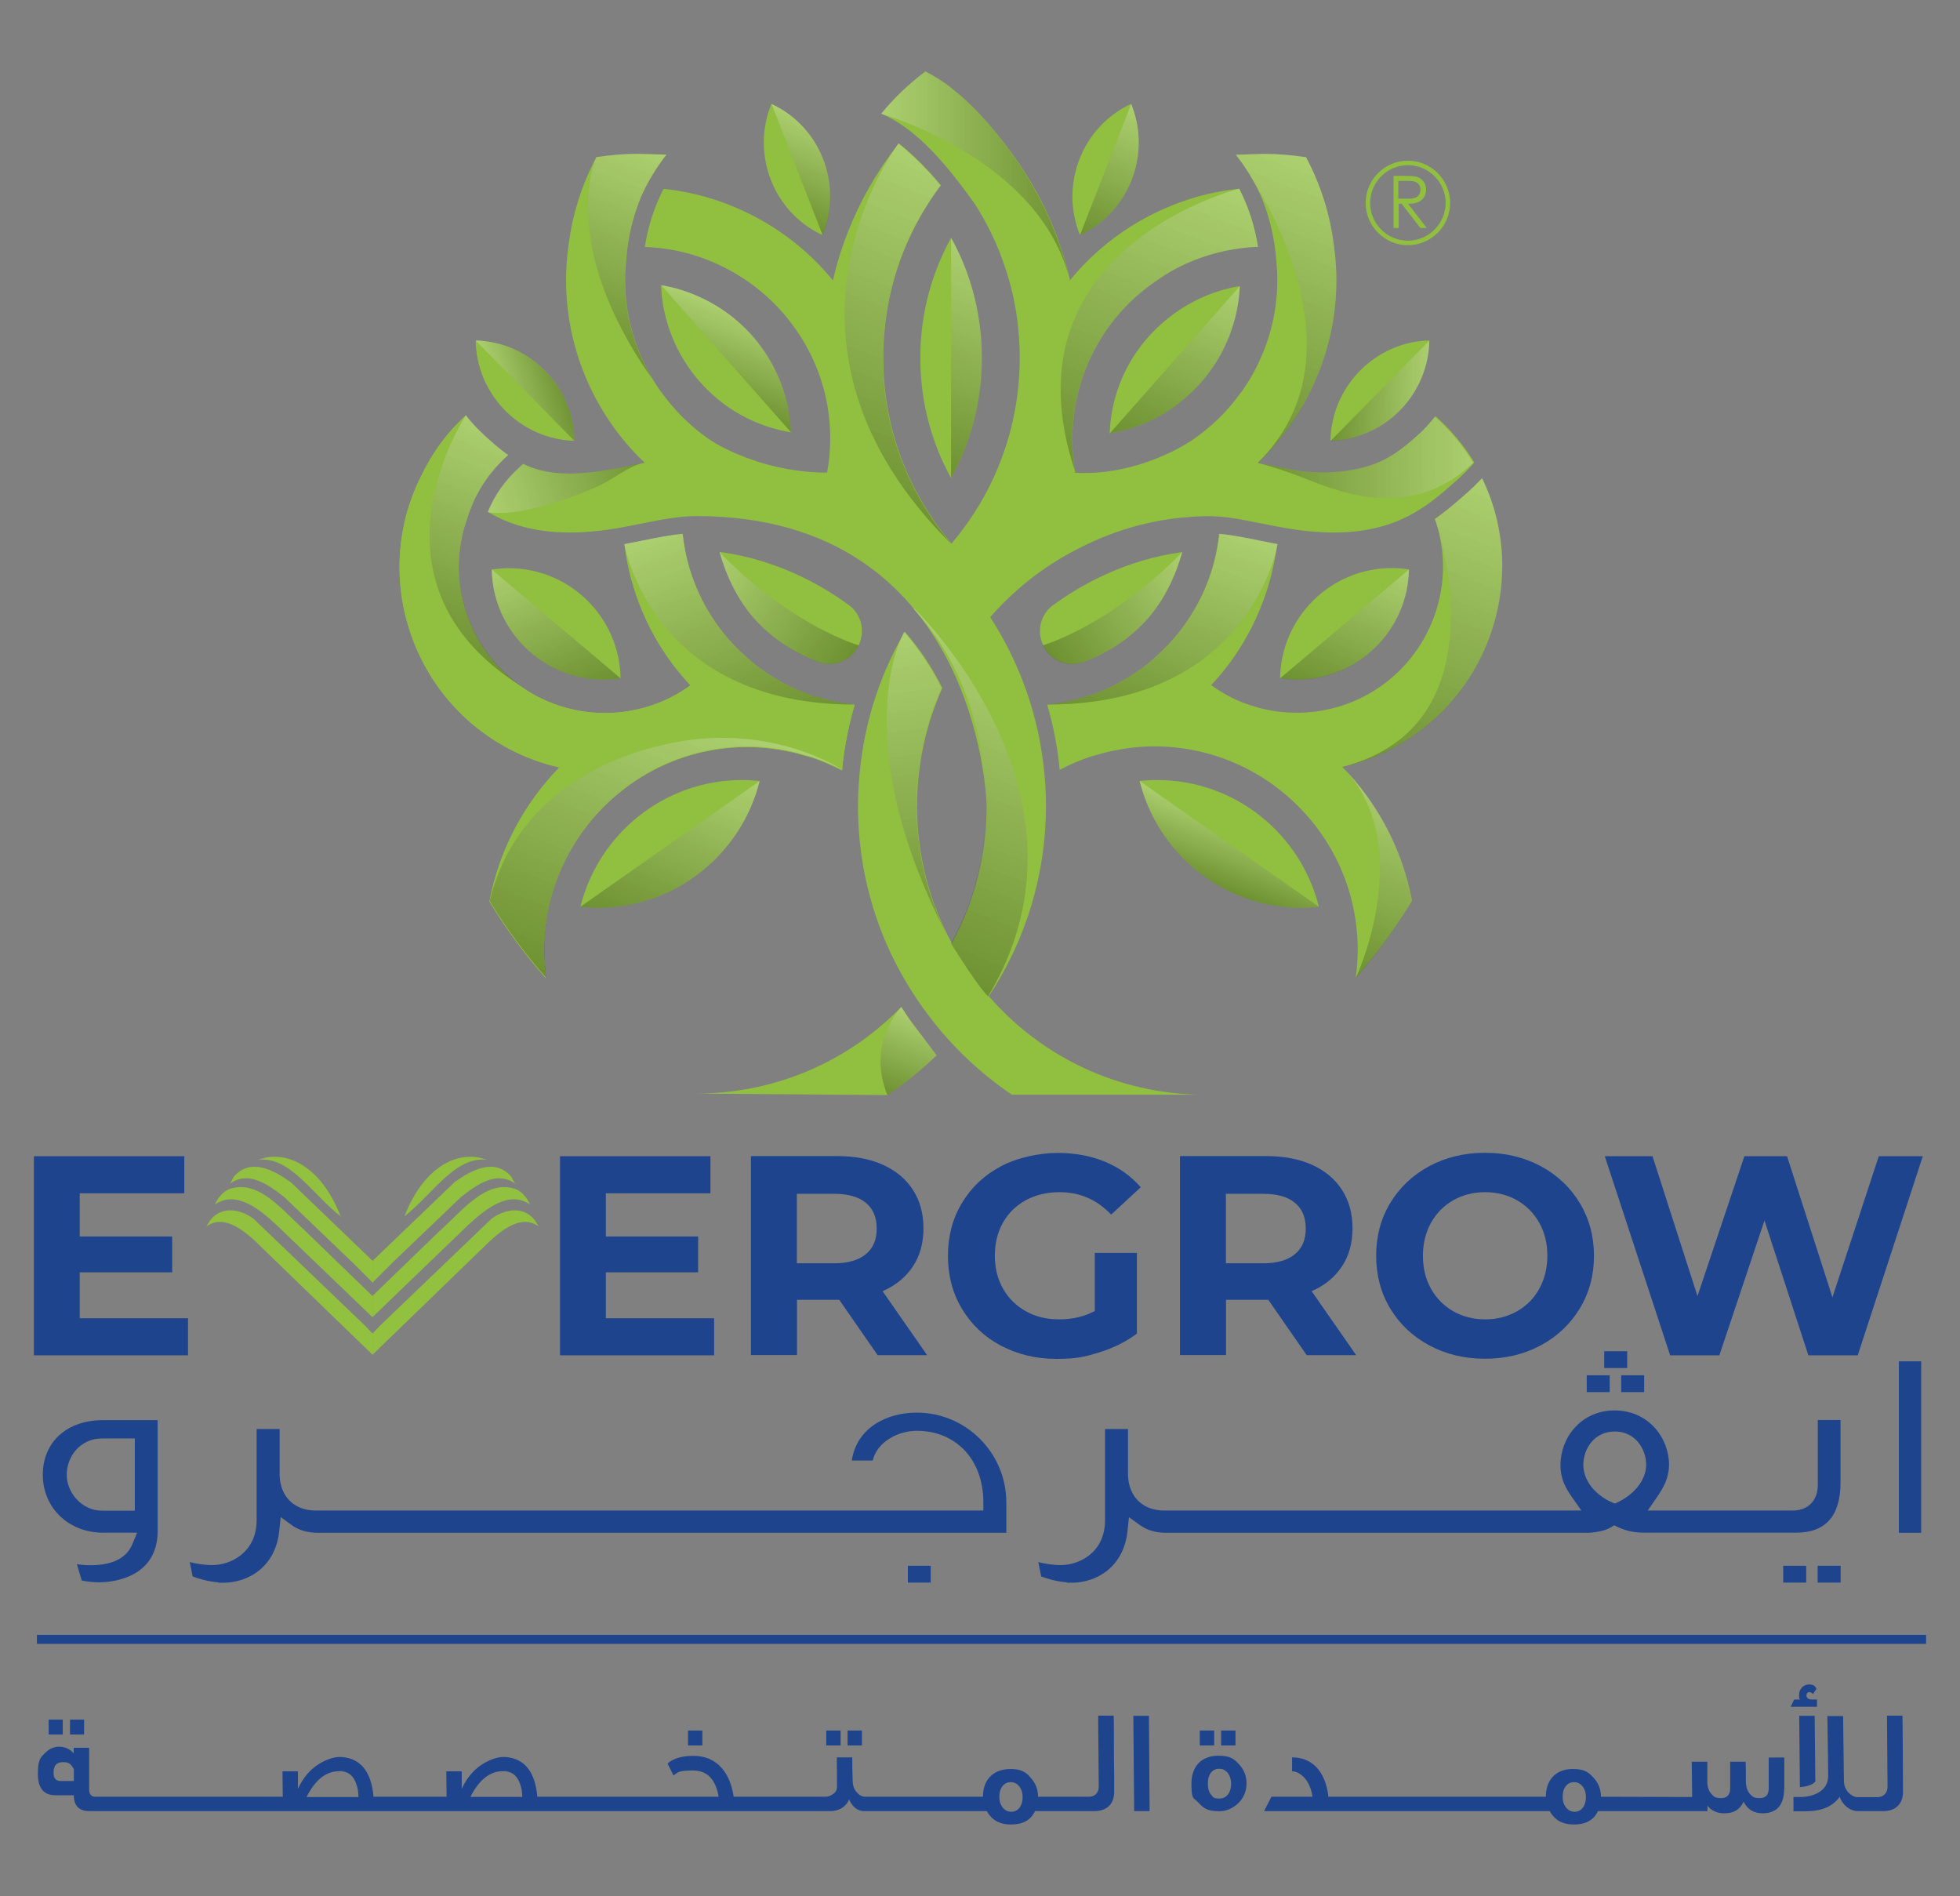 <?xml version="1.0" encoding="UTF-8"?>
<svg id="Layer_1" xmlns="http://www.w3.org/2000/svg" version="1.1" xmlns:xlink="http://www.w3.org/1999/xlink" viewBox="0 0 1433.5 1386.5">
  <rect x="0" y="0" width="1433.5" height="1386.5" fill="#808080" stroke="none"/>
  <!-- Generator: Adobe Illustrator 29.3.0, SVG Export Plug-In . SVG Version: 2.1.0 Build 146)  -->
  <defs>
    <style>
      .st0 {
        fill: url(#linear-gradient36);
      }

      .st0, .st1, .st2, .st3, .st4, .st5, .st6, .st7, .st8, .st9, .st10, .st11, .st12, .st13, .st14, .st15, .st16, .st17, .st18, .st19, .st20, .st21, .st22, .st23, .st24, .st25, .st26, .st27, .st28, .st29, .st30, .st31, .st32, .st33, .st34, .st35, .st36, .st37, .st38, .st39, .st40, .st41, .st42, .st43, .st44, .st45, .st46, .st47, .st48, .st49, .st50, .st51, .st52, .st53, .st54, .st55, .st56, .st57 {
        mix-blend-mode: multiply;
        opacity: .2;
      }

      .st1 {
        fill: url(#linear-gradient26);
      }

      .st2 {
        fill: url(#linear-gradient5);
      }

      .st3 {
        fill: url(#linear-gradient56);
      }

      .st4 {
        fill: url(#linear-gradient18);
      }

      .st5 {
        fill: url(#linear-gradient39);
      }

      .st58 {
        fill: url(#linear-gradient58);
      }

      .st6 {
        fill: url(#linear-gradient11);
      }

      .st7 {
        fill: url(#linear-gradient43);
      }

      .st8 {
        fill: url(#linear-gradient34);
      }

      .st59 {
        opacity: .3;
      }

      .st9 {
        fill: url(#linear-gradient55);
      }

      .st10 {
        fill: url(#linear-gradient9);
      }

      .st60, .st57 {
        fill: #91bf40;
      }

      .st11 {
        fill: url(#linear-gradient25);
      }

      .st12 {
        fill: url(#linear-gradient51);
      }

      .st13 {
        fill: url(#linear-gradient2);
      }

      .st14 {
        fill: url(#linear-gradient57);
      }

      .st15 {
        fill: url(#linear-gradient32);
      }

      .st16 {
        fill: url(#linear-gradient31);
      }

      .st17 {
        fill: url(#linear-gradient14);
      }

      .st18 {
        fill: url(#linear-gradient3);
      }

      .st19 {
        fill: url(#linear-gradient10);
      }

      .st20 {
        fill: url(#linear-gradient22);
      }

      .st61 {
        isolation: isolate;
      }

      .st62 {
        fill: url(#linear-gradient29);
      }

      .st21 {
        fill: url(#linear-gradient);
      }

      .st22 {
        fill: url(#linear-gradient45);
      }

      .st23 {
        fill: url(#linear-gradient27);
      }

      .st24 {
        fill: url(#linear-gradient17);
      }

      .st25 {
        fill: url(#linear-gradient15);
      }

      .st63 {
        fill: #1e448d;
      }

      .st26 {
        fill: url(#linear-gradient44);
      }

      .st27 {
        fill: url(#linear-gradient37);
      }

      .st28 {
        fill: url(#linear-gradient41);
      }

      .st29 {
        fill: url(#linear-gradient1);
      }

      .st30 {
        fill: url(#linear-gradient4);
      }

      .st31 {
        fill: url(#linear-gradient7);
      }

      .st32 {
        fill: url(#linear-gradient38);
      }

      .st33 {
        fill: url(#linear-gradient24);
      }

      .st34 {
        fill: url(#linear-gradient35);
      }

      .st35 {
        fill: url(#linear-gradient23);
      }

      .st36 {
        fill: url(#linear-gradient21);
      }

      .st37 {
        fill: url(#linear-gradient13);
      }

      .st38 {
        fill: url(#linear-gradient54);
      }

      .st39 {
        fill: url(#linear-gradient46);
      }

      .st40 {
        fill: url(#linear-gradient30);
      }

      .st41 {
        fill: url(#linear-gradient47);
      }

      .st42 {
        fill: url(#linear-gradient33);
      }

      .st43 {
        fill: url(#linear-gradient6);
      }

      .st64 {
        fill: #92c03f;
      }

      .st44 {
        fill: url(#linear-gradient20);
      }

      .st45 {
        fill: url(#linear-gradient50);
      }

      .st46 {
        fill: url(#linear-gradient40);
      }

      .st47 {
        fill: url(#linear-gradient12);
      }

      .st48 {
        fill: url(#linear-gradient19);
      }

      .st49 {
        fill: url(#linear-gradient49);
      }

      .st50 {
        fill: url(#linear-gradient53);
      }

      .st51 {
        fill: url(#linear-gradient28);
      }

      .st52 {
        fill: url(#linear-gradient52);
      }

      .st53 {
        fill: url(#linear-gradient8);
      }

      .st54 {
        fill: url(#linear-gradient48);
      }

      .st55 {
        fill: url(#linear-gradient42);
      }

      .st56 {
        fill: url(#linear-gradient16);
      }
    </style>
    <linearGradient id="linear-gradient" x1="4806.6" y1="-1176.4" x2="4944.7" y2="-1176.4" gradientTransform="translate(-4162.4 1305.1)" gradientUnits="userSpaceOnUse">
      <stop offset="0" stop-color="#fff"/>
      <stop offset="1" stop-color="#000"/>
    </linearGradient>
    <linearGradient id="linear-gradient1" x1="4998.9" y1="-1225.3" x2="4961.7" y2="-1128.6" xlink:href="#linear-gradient"/>
    <linearGradient id="linear-gradient2" x1="5125.1" y1="-1186.8" x2="5045.2" y2="-979" xlink:href="#linear-gradient"/>
    <linearGradient id="linear-gradient3" x1="5258.1" y1="-950.3" x2="5173.7" y2="-731" xlink:href="#linear-gradient"/>
    <linearGradient id="linear-gradient4" x1="5044.9" y1="-1175.6" x2="4959.4" y2="-953.3" xlink:href="#linear-gradient"/>
    <linearGradient id="linear-gradient5" x1="4882.3" y1="-1175.6" x2="4788.5" y2="-932" xlink:href="#linear-gradient"/>
    <linearGradient id="linear-gradient6" x1="4650.6" y1="-1191.3" x2="4594" y2="-1044.2" xlink:href="#linear-gradient"/>
    <linearGradient id="linear-gradient7" x1="4759" y1="-1216.4" x2="4731.5" y2="-1145" xlink:href="#linear-gradient"/>
    <linearGradient id="linear-gradient8" x1="5048.4" y1="-1103.5" x2="4999.8" y2="-977.2" xlink:href="#linear-gradient"/>
    <linearGradient id="linear-gradient9" x1="4706.1" y1="-1075.8" x2="4681.3" y2="-1011.4" xlink:href="#linear-gradient"/>
    <linearGradient id="linear-gradient10" x1="4888.1" y1="-1119.4" x2="4828.8" y2="-965.4" xlink:href="#linear-gradient"/>
    <linearGradient id="linear-gradient11" x1="4516.5" y1="-939.1" x2="4639.1" y2="-977.3" xlink:href="#linear-gradient"/>
    <linearGradient id="linear-gradient12" x1="4524" y1="-1012.5" x2="4575.1" y2="-1028.4" xlink:href="#linear-gradient"/>
    <linearGradient id="linear-gradient13" x1="4821.8" y1="-842.8" x2="4855.9" y2="-609.9" xlink:href="#linear-gradient"/>
    <linearGradient id="linear-gradient14" x1="5242.7" y1="-971.2" x2="5076.9" y2="-969" xlink:href="#linear-gradient"/>
    <linearGradient id="linear-gradient15" x1="5209.6" y1="-1020" x2="5132.6" y2="-1018.9" xlink:href="#linear-gradient"/>
    <linearGradient id="linear-gradient16" x1="5182.8" y1="-729.2" x2="5132.1" y2="-597.5" xlink:href="#linear-gradient"/>
    <linearGradient id="linear-gradient17" x1="5043.8" y1="-927.3" x2="4982.3" y2="-767.6" xlink:href="#linear-gradient"/>
    <linearGradient id="linear-gradient18" x1="-3245" y1="-927.3" x2="-3306.4" y2="-767.6" gradientTransform="translate(-2735.2 1305.1) rotate(-180) scale(1 -1)" xlink:href="#linear-gradient"/>
    <linearGradient id="linear-gradient19" x1="5167.4" y1="-898.2" x2="5128.3" y2="-796.8" xlink:href="#linear-gradient"/>
    <linearGradient id="linear-gradient20" x1="-3188.4" y1="-898.2" x2="-3227.4" y2="-796.8" gradientTransform="translate(-2803.2 1305.1) rotate(-180) scale(1 -1)" xlink:href="#linear-gradient"/>
    <linearGradient id="linear-gradient21" x1="5068.4" y1="-706" x2="5049.6" y2="-657" xlink:href="#linear-gradient"/>
    <linearGradient id="linear-gradient22" x1="5036.9" y1="-889.6" x2="4932.4" y2="-820.8" xlink:href="#linear-gradient"/>
    <linearGradient id="linear-gradient23" x1="-3261.1" y1="-889.6" x2="-3365.6" y2="-820.8" gradientTransform="translate(-2744.8 1305.1) rotate(-180) scale(1 -1)" xlink:href="#linear-gradient"/>
    <linearGradient id="linear-gradient24" x1="4903.3" y1="-832" x2="4814.6" y2="-601.4" xlink:href="#linear-gradient"/>
    <linearGradient id="linear-gradient25" x1="4836.9" y1="-562.7" x2="4813.9" y2="-502.8" xlink:href="#linear-gradient"/>
    <linearGradient id="linear-gradient26" x1="4676.6" y1="-749.6" x2="4628.6" y2="-624.8" xlink:href="#linear-gradient"/>
    <linearGradient id="linear-gradient27" x1="4682.3" y1="-781.1" x2="4602.1" y2="-572.8" xlink:href="#linear-gradient"/>
    <linearGradient id="linear-gradient28" x1="4551.3" y1="-982.7" x2="4489.9" y2="-823.1" xlink:href="#linear-gradient"/>
    <linearGradient id="linear-gradient29" x1="4563.9" y1="-792.1" x2="4563.9" y2="-792" xlink:href="#linear-gradient"/>
    <linearGradient id="linear-gradient30" x1="4998.9" y1="-1225.3" x2="4961.7" y2="-1128.6" xlink:href="#linear-gradient"/>
    <linearGradient id="linear-gradient31" x1="5125.1" y1="-1186.8" x2="5045.2" y2="-979" xlink:href="#linear-gradient"/>
    <linearGradient id="linear-gradient32" x1="5258.1" y1="-950.3" x2="5173.7" y2="-731" xlink:href="#linear-gradient"/>
    <linearGradient id="linear-gradient33" x1="5044.9" y1="-1175.6" x2="4959.4" y2="-953.3" xlink:href="#linear-gradient"/>
    <linearGradient id="linear-gradient34" x1="4882.3" y1="-1175.6" x2="4788.5" y2="-932" xlink:href="#linear-gradient"/>
    <linearGradient id="linear-gradient35" x1="4650.6" y1="-1191.3" x2="4594" y2="-1044.2" xlink:href="#linear-gradient"/>
    <linearGradient id="linear-gradient36" x1="4759" y1="-1216.4" x2="4731.5" y2="-1145" xlink:href="#linear-gradient"/>
    <linearGradient id="linear-gradient37" x1="5048.4" y1="-1103.5" x2="4999.8" y2="-977.2" xlink:href="#linear-gradient"/>
    <linearGradient id="linear-gradient38" x1="4706.1" y1="-1075.8" x2="4681.3" y2="-1011.4" xlink:href="#linear-gradient"/>
    <linearGradient id="linear-gradient39" x1="4888.1" y1="-1119.4" x2="4828.8" y2="-965.4" xlink:href="#linear-gradient"/>
    <linearGradient id="linear-gradient40" x1="4516.5" y1="-939.1" x2="4639.1" y2="-977.3" xlink:href="#linear-gradient"/>
    <linearGradient id="linear-gradient41" x1="4524" y1="-1012.5" x2="4575.1" y2="-1028.4" xlink:href="#linear-gradient"/>
    <linearGradient id="linear-gradient42" x1="4821.8" y1="-842.8" x2="4855.9" y2="-609.9" xlink:href="#linear-gradient"/>
    <linearGradient id="linear-gradient43" x1="5242.7" y1="-971.2" x2="5076.9" y2="-969" xlink:href="#linear-gradient"/>
    <linearGradient id="linear-gradient44" x1="5209.6" y1="-1020" x2="5132.6" y2="-1018.9" xlink:href="#linear-gradient"/>
    <linearGradient id="linear-gradient45" x1="5182.8" y1="-729.2" x2="5132.1" y2="-597.5" xlink:href="#linear-gradient"/>
    <linearGradient id="linear-gradient46" x1="5043.8" y1="-927.3" x2="4982.3" y2="-767.6" xlink:href="#linear-gradient"/>
    <linearGradient id="linear-gradient47" x1="-3245" y1="-927.3" x2="-3306.4" y2="-767.6" gradientTransform="translate(-2735.2 1305.1) rotate(-180) scale(1 -1)" xlink:href="#linear-gradient"/>
    <linearGradient id="linear-gradient48" x1="5167.4" y1="-898.2" x2="5128.3" y2="-796.8" xlink:href="#linear-gradient"/>
    <linearGradient id="linear-gradient49" x1="-3188.4" y1="-898.2" x2="-3227.4" y2="-796.8" gradientTransform="translate(-2803.2 1305.1) rotate(-180) scale(1 -1)" xlink:href="#linear-gradient"/>
    <linearGradient id="linear-gradient50" x1="5068.4" y1="-706" x2="5049.6" y2="-657" xlink:href="#linear-gradient"/>
    <linearGradient id="linear-gradient51" x1="5036.9" y1="-889.6" x2="4932.4" y2="-820.8" xlink:href="#linear-gradient"/>
    <linearGradient id="linear-gradient52" x1="-3261.1" y1="-889.6" x2="-3365.6" y2="-820.8" gradientTransform="translate(-2744.8 1305.1) rotate(-180) scale(1 -1)" xlink:href="#linear-gradient"/>
    <linearGradient id="linear-gradient53" x1="4903.3" y1="-832" x2="4814.6" y2="-601.4" xlink:href="#linear-gradient"/>
    <linearGradient id="linear-gradient54" x1="4836.9" y1="-562.7" x2="4813.9" y2="-502.8" xlink:href="#linear-gradient"/>
    <linearGradient id="linear-gradient55" x1="4676.6" y1="-749.6" x2="4628.6" y2="-624.8" xlink:href="#linear-gradient"/>
    <linearGradient id="linear-gradient56" x1="4682.3" y1="-781.1" x2="4602.1" y2="-572.8" xlink:href="#linear-gradient"/>
    <linearGradient id="linear-gradient57" x1="4551.3" y1="-982.7" x2="4489.9" y2="-823.1" xlink:href="#linear-gradient"/>
    <linearGradient id="linear-gradient58" x1="4563.9" y1="-792.1" x2="4563.9" y2="-792" xlink:href="#linear-gradient"/>
  </defs>
  <g class="st61">
    <g id="Layer_11">
      <g>
        <g>
          <rect class="st63" x="35.6" y="1257.5" width="10.3" height="10.9"/>
          <rect class="st63" x="51.2" y="1257.5" width="10.3" height="10.9"/>
          <rect class="st63" x="503.2" y="1265.5" width="10.5" height="10.9"/>
          <rect class="st63" x="619.9" y="1265.5" width="10.5" height="10.9"/>
          <rect class="st63" x="604.3" y="1265.5" width="10.5" height="10.9"/>
          <path class="st63" d="M814.7,1282.5c0-13.7,0-22.9-.2-27.9h-11.3c0,5.3,0,14,.2,26,0,10.6.2,21.1.2,25.9s-3.1,7.4-7.3,7.4h-37.1c0-5.4-1.8-10-5.4-13.9-3-3.9-7.3-6.6-15.2-6.4-12.2.3-19.7,7.8-19.7,20.3h-86.1c-2.1,0-4.1-.9-5.9-3-2.2-2.2-3.3-5.2-3.3-9-.2-7.2-.3-12.8-.3-16.8h-11.3l.2,21.3c0,2.5-1,4.4-3.3,5.8-1.7,1.2-3.5,1.7-5.6,1.7h-66.7c-1.3-8.6-4.1-15.6-8.5-20.7-5.2-6.2-12.4-9.2-20.8-9.2s-14.8,1.8-19.1,5.6l4.4,8.8c3-2.5,4-3.7,14.3-3.7s16.5,6.4,18.7,19.2h-132.6c-1.6-18-9.1-27.6-22.5-29-4.8-.5-10,.9-15.7,4-7.4,4.1-13.1,10.5-17.1,19.2v-12.8h-11.3l.2,18.6h-53.4c-1.6-18-9.1-27.6-22.5-29-4.8-.5-10,.9-15.7,4-7.4,4.1-13.1,10.5-17.1,19.2v-12.8h-11.3l.2,18.6H69.7c-2.9,0-4.4-1.7-4.5-5.3v-30.5h-11.3v3.9h-.2c-2.5-3.1-6.7-4.7-10.5-4.7s-7.1,1.5-10,4.4c-3.7,3.5-5.5,5.1-5.5,15.5s4.3,15.6,12.8,15.6h13.5c0,7.7,3.8,11.6,11.4,11.6h542.2c6,0,11.6-3.4,13.4-8.7.5,1.6,1.5,3.1,2.7,4.6,2.3,2.7,5.1,4.1,8.3,4.1h89.7c3.8,6.6,9.2,9.8,17.8,9.8s14.4-3.2,17.5-9.8h43.4c9.3,0,14.5-5.4,14.5-14h0c0-7,0-16.3-.2-27.9h0ZM54,1302.4h-9.5c-3.4,0-5.1-1.7-5.3-5.2-.3-5.7,1.9-8.6,6.9-8.6s5.7,1.7,7.9,5v8.8h0ZM262.2,1314.1h-38c6.4-12.7,14.4-18.9,23.8-18.9s1.6,0,2.5.2c5,.5,8.5,3.9,10.3,9.9.9,2.4,1.3,5.4,1.4,8.7h0ZM344,1314.1c6.4-12.7,14.4-18.9,23.8-18.9s1.6,0,2.5.2c5,.5,8.5,3.9,10.3,9.9.9,2.4,1.3,5.4,1.4,8.7h-38,0ZM739.6,1324.9c-2.2,0-4.3-.9-5.9-2.7-1.8-2.1-2.8-4.7-2.8-8.2s.9-6.2,2.5-8.1c1.5-1.8,3.6-2.7,5.8-2.7s4.3.9,5.9,2.7c1.8,2.1,2.8,4.8,2.8,8.1,0,7-3.6,10.9-8.3,10.9h0Z"/>
          <polygon class="st63" points="828.9 1254.7 829.5 1324.4 840.8 1324.4 840.3 1254.7 828.9 1254.7"/>
          <rect class="st63" x="893.1" y="1265.5" width="10.5" height="10.9"/>
          <rect class="st63" x="877.5" y="1265.5" width="10.5" height="10.9"/>
          <path class="st63" d="M906.4,1290.4c-3.9-4.3-6.7-6.5-15.3-6.5-12.4,0-19.7,7.8-19.7,20.3s1.5,10.1,5.1,14c3.8,4.2,6.6,6.3,15.5,6.3s19.7-7.7,19.7-20.3h0c0-5.3-1.7-9.9-5.3-13.8h0ZM900.4,1304.3c0,6.9-3.6,10.9-8.3,10.9s-4.6-.8-6.2-2.6c-1.8-2.1-2.5-4.8-2.5-8.3s.8-6.2,2.4-8.2c1.6-1.8,3.7-2.7,5.9-2.7s4.2.9,5.9,2.7c1.8,2.1,2.8,4.9,2.8,8.2h0Z"/>
          <path class="st63" d="M1305,1308.4v-23.2h-11.4c0,15.4,0,22.8,0,22.5,0,4.8-2.2,7.2-6.6,7.2s-5.2-1-7-2.9c-2-2.1-3-5.1-3.1-9.1,0-6.7,0-11.6-.2-14.6h-11.3v19.3c0,4.8-2.2,7.3-6.6,7.3s-5.2-1-7-2.9-2.8-4.5-3.1-7.7v-16h-11.4c0,2.7.2,11.2.3,25.8l-66.7-.2c0-5.4-1.8-10-5.4-13.9-3.8-4.2-6.9-6.4-15.2-6.4-12.2,0-19.7,7.8-19.7,20.3h-159c-1.1-9.5-4.2-16.8-8.9-21.7-4.6-4.7-10.5-7.1-17.7-7.1v10.2c2.9,0,5.8,1.5,8.7,4.4s5.5,8.3,6.2,14.2h-30l-5.4,10.5h208.9c3.8,6.6,9.2,9.8,17.8,9.8s14.4-3.2,17.5-9.8h80.1v-4c3,3.8,7.2,5.7,12.6,5.6,6.8,0,11.4-3,13.8-8.5,2.9,5.8,7.7,8.6,14.3,8.5,10.2-.2,15.3-6.2,15.4-17.7h.2-.1ZM1151.6,1324.9c-2.2,0-4.3-.9-5.9-2.7-1.8-2.1-2.8-4.7-2.8-8.2s.9-6.2,2.5-8.1c1.5-1.8,3.6-2.7,5.8-2.7s4.3.9,5.9,2.7c1.8,2.1,2.8,4.8,2.8,8.1,0,7-3.6,10.9-8.3,10.9h0Z"/>
          <path class="st63" d="M1328.9,1242.8h-3.6c-2.7,0-4.1-1.3-4.1-2.9s.8-2.5,1.9-2.5,2,.4,2.9,1.4l2.6-4c-1.6-2-1.7-3-5.7-3s-7.1,3.4-7.1,7.7.4,2.3,1,3.3h-4.6l-2.5,5.3h19.2v-5.3h0Z"/>
          <path class="st63" d="M1316.4,1306.9c4-.3,9.1-1.4,11.3-4.1l-.5-48.1h-11.3l.5,52.2Z"/>
          <path class="st63" d="M1391.4,1254.6h-11.3c0,5.3.4,47.1.4,51.9s-3.1,7.7-7.3,7.7h-14.5c-2.3,0-4.3-1-6.4-3-2.5-2.5-3.7-5.5-3.7-9.1l-.6-47.2h-11.5c.4,28.7.6,37.8.6,43.5s-2.5,10-7.6,12.7c-3.7,2-8,3-13.1,3h-4.7v10.4h9.2c11.6,0,19.7-3.6,24.6-10.6.9,2.8,2.5,5.2,4.9,7.2,2.6,2.2,5.4,3.3,8.4,3.3h18.5c9.3,0,14.5-5.4,14.5-14h0c0-7-.2-50.8-.4-55.8Z"/>
        </g>
        <rect class="st63" x="27" y="1195.5" width="1381.7" height="6.6"/>
        <g>
          <polygon class="st63" points="137.5 964 58.3 964 58.3 930.4 125.9 930.4 125.9 904.2 58.3 904.2 58.3 872.6 134.8 872.6 134.8 845.5 24.8 845.5 24.8 991.1 137.5 991.1 137.5 964"/>
          <path class="st63" d="M1126.9,852.8c-12.1-6.5-25.6-9.8-40.8-9.8s-28.7,3.3-40.8,9.8c-12.1,6.5-21.6,15.5-28.5,26.9s-10.3,24.3-10.3,38.6,3.4,27.1,10.3,38.6c6.9,11.4,16.4,20.4,28.5,26.9s25.7,9.8,40.8,9.8,28.7-3.3,40.8-9.8c12.1-6.5,21.5-15.5,28.5-26.9,6.9-11.4,10.4-24.3,10.4-38.6s-3.5-27.1-10.4-38.6c-6.9-11.4-16.4-20.4-28.5-26.9M1125.8,942.4c-3.9,7.1-9.4,12.6-16.3,16.5s-14.7,5.9-23.3,5.9-16.4-2-23.3-5.9c-6.9-4-12.4-9.5-16.3-16.5-4-7.1-5.9-15.1-5.9-24.1s2-17,5.9-24.1c4-7.1,9.4-12.6,16.3-16.5s14.7-5.9,23.3-5.9,16.4,2,23.3,5.9c6.9,4,12.4,9.5,16.3,16.5,4,7.1,5.9,15.1,5.9,24.1s-2,17-5.9,24.1"/>
          <polygon class="st63" points="1290.5 892.5 1322.6 991.1 1358.7 991.1 1406.3 845.5 1374.1 845.5 1340.2 948.7 1307 845.5 1275.8 845.5 1241.5 947.8 1208.6 845.5 1173.7 845.5 1221.5 991.1 1257.5 991.1 1290.5 892.5"/>
          <path class="st64" d="M277.3,970l82.2-78.8c9.4-6.8,22.8-9.8,31.5.9l3.1,4.9c-11.6-8.7-24.6.6-34.7,9.5l-53.4,51.7-33.6,32.5v-15.5l4.9-5.1h0Z"/>
          <path class="st64" d="M322,899.8c16.8-15.3,33.5-36.9,54.1-30.6,4.3,1.3,8.6,5,11.5,11.6-15.4-10.6-32.4,3.1-45.9,15.7l-69.3,66.7v-15.5l49.6-48h0Z"/>
          <path class="st64" d="M332.1,864.7c12.3-8.9,29.5-18.4,41.8-4.3l2.9,5.2c-13.3-9.7-27.6.3-39.6,9.7l-49.7,47.6-15.1,15.1v-15.9l59.7-57.3h0Z"/>
          <path class="st64" d="M295.7,889.6c11.8-30.6,32.9-47.1,54.8-43.1l5.9,1.7c-23.5-3.3-40.8,26.2-60.7,41.3"/>
          <path class="st64" d="M267.6,970l-82.2-78.8c-9.4-6.8-22.8-9.8-31.5.9l-3.1,4.9c11.6-8.7,24.6.6,34.7,9.5l53.4,51.7,33.6,32.5v-15.5l-4.9-5.1h0Z"/>
          <path class="st64" d="M222.9,899.8c-16.8-15.3-33.5-36.9-54.2-30.6-4.3,1.3-8.5,5-11.5,11.6,15.3-10.6,32.4,3.1,45.8,15.7l69.4,66.7v-15.5l-49.6-48h.1Z"/>
          <path class="st64" d="M212.9,864.7c-12.3-8.9-29.5-18.4-41.8-4.3l-2.9,5.2c13.3-9.7,27.6.3,39.6,9.7l49.7,47.6,15.1,15.1v-15.9l-59.6-57.3h-.1Z"/>
          <path class="st64" d="M249.2,889.6c-11.8-30.6-32.9-47.1-54.8-43.1l-5.9,1.7c23.5-3.3,40.8,26.2,60.7,41.3"/>
          <polygon class="st63" points="522.3 964 443.1 964 443.1 930.4 510.6 930.4 510.6 904.2 443.1 904.2 443.1 872.6 519.6 872.6 519.6 845.5 409.6 845.5 409.6 991.1 522.3 991.1 522.3 964"/>
          <path class="st63" d="M582.8,950.5h31l28.1,40.5h36.2l-32.6-46.8c9.6-4.2,16.9-10.2,22.1-18,5.2-7.8,7.8-17.1,7.8-28s-2.6-20.2-7.7-28.1c-5.1-7.9-12.4-14-21.9-18.3s-20.7-6.4-33.6-6.4h-63v145.5h33.7v-40.5h0ZM582.8,873h27.4c10.1,0,17.8,2.2,23.1,6.6,5.3,4.4,7.9,10.6,7.9,18.8s-2.6,14.3-7.9,18.7c-5.3,4.4-13,6.7-23.1,6.7h-27.4v-50.7h0Z"/>
          <path class="st63" d="M800.9,958.6c-7.8,4.2-16.5,6.2-26.2,6.2s-17.3-2-24.4-5.9c-7.1-4-12.7-9.5-16.7-16.5-4-7.1-6-15.1-6-24.1s2-17.3,6-24.3c4-7.1,9.6-12.5,16.8-16.4s15.4-5.8,24.7-5.8c14.7,0,27.2,5.5,37.6,16.4l21.6-20c-7.1-8.2-15.8-14.4-26.2-18.7s-22-6.4-34.7-6.4-29,3.2-41.2,9.7c-12.2,6.4-21.7,15.4-28.6,26.8-6.9,11.4-10.3,24.4-10.3,38.8s3.4,27.3,10.3,38.8c6.9,11.4,16.3,20.4,28.4,26.8,12.1,6.4,25.6,9.7,40.7,9.7s21-1.6,31.4-4.8,19.5-7.8,27.4-13.7v-59h-30.8v42.6l.2-.2h0Z"/>
          <path class="st63" d="M896.6,950.5h31l28.1,40.5h36.2l-32.6-46.8c9.6-4.2,16.9-10.2,22.1-18,5.2-7.8,7.8-17.1,7.8-28s-2.6-20.2-7.7-28.1c-5.1-7.9-12.4-14-21.9-18.3s-20.7-6.4-33.6-6.4h-63v145.5h33.7v-40.5h0ZM896.6,873h27.4c10.1,0,17.8,2.2,23.1,6.6,5.3,4.4,7.9,10.6,7.9,18.8s-2.6,14.3-7.9,18.7c-5.3,4.4-13,6.7-23.1,6.7h-27.4v-50.7h0Z"/>
        </g>
        <g>
          <rect class="st63" x="1329.4" y="1145" width="16.8" height="12.3"/>
          <rect class="st63" x="1304.2" y="1145" width="16.8" height="12.3"/>
          <rect class="st63" x="1185.7" y="1005.7" width="16.8" height="12.3"/>
          <rect class="st63" x="1160.5" y="1005.7" width="16.8" height="12.3"/>
          <rect class="st63" x="1173.3" y="988.1" width="16.8" height="12.3"/>
          <path class="st63" d="M72.4,1157.1c-3.8,0-8.7-.5-12.6-1.3l-3.6-12c3,.5,6.3.8,9.8.8,16.3,0,26.5-5.2,30.8-15.4l3.5-8.4h-25c-25.1,0-44-18.2-44-42.3s17.7-40,44-40h40v81c0,35.8-35.8,37.6-43,37.6M74.6,1051.9c-16.2,0-25.8,13.5-25.8,26.6s11.1,26.2,25.8,26.2h24v-52.8h-24Z"/>
          <rect class="st63" x="1388.8" y="995.5" width="16.3" height="125.4"/>
          <rect class="st63" x="664" y="1145" width="16.7" height="12.3"/>
          <path class="st63" d="M159.7,1157.1c-8.1-.6-15.1-2.9-18.8-4.3l-2.1-10.5c4.7,1.2,10.5,2.2,16.5,2.2,12.9,0,32.1-8.7,32.4-32.5v-67h16.8v34.1c.6,15.6,10.9,25.5,26.4,25.5h488.3v-6c0-15.5-5-29.3-14.5-38.8-8.8-8.8-20.6-13.5-34.1-13.5s-29,7.8-32.3,21.7h-15.3c3.6-24.1,25.8-35,47.5-35,36.1,0,65.5,29.5,65.5,65.7v22.2H232.6c-7.5,0-14-1.9-18.9-5.4l-8.4-6.1-1.1,10.4c-2.8,26-22.6,37.6-40.9,37.6s-2.4,0-3.6,0"/>
          <path class="st63" d="M780.3,1157.1c-8.1-.6-15.1-2.9-18.8-4.3l-2.1-10.5c4.7,1.2,10.6,2.2,16.5,2.2,12.9,0,32.1-8.7,32.3-32.5v-67h16.8v34.1c.6,15.6,11,25.5,26.4,25.5h305.2l-6.7-9.5c-4.7-6.7-8.6-13.2-8.6-23.9,0-19.6,14.8-39.8,39.6-39.8s39.8,20.2,39.8,39.8c-.2,10.1-3.9,16.3-9.1,24l-6.5,9.4h106.1c11.1,0,18.3-7.3,18.3-18.7v-47.5h16.6v45.8c0,24.3-10.9,36.6-32.4,36.6h-111.6c-6.8,0-13.1-1.4-18.6-4l-2.9-1.4-2.8,1.7c-4.2,2.5-12,3.8-17.5,3.8h-307.2c-7.6,0-13.9-1.8-19-5.4l-8.4-6-1.1,10.3c-2.8,26-22.5,37.6-40.8,37.6s-2.4,0-3.6,0M1181,1046.8c-14.9,0-23,12.6-23,24.5.5,18.7,19.9,26.9,20.7,27.2l2.4,1,2.4-1.1c.8-.4,19.7-9,20.5-26.9,0-12.1-8.1-24.7-23-24.7"/>
        </g>
        <g>
          <g>
            <path class="st60" d="M1029.7,179.3c17,0,30.9-13.9,30.9-30.9,0-17-13.9-30.9-30.9-30.9-17,0-30.9,13.9-30.9,30.9,0,17,13.9,30.9,30.9,30.9ZM1029.7,120.8c15.2,0,27.6,12.4,27.6,27.6,0,15.2-12.4,27.6-27.6,27.6-15.2,0-27.6-12.4-27.6-27.6,0-15.2,12.4-27.6,27.6-27.6Z"/>
            <path class="st60" d="M1022.9,149h2.2l13.7,17.7h4.7s-13.7-17.7-13.7-17.7c3.2,0,5.7-.4,7.5-1.2,1.8-.8,3.2-2,4.2-3.6,1-1.6,1.5-3.4,1.5-5.5,0-2.5-.7-4.6-2.1-6.3-1.4-1.7-3.3-2.8-5.5-3.3-1.5-.3-4.4-.5-8.6-.5h-7.6s0,38.1,0,38.1h3.8v-17.7ZM1022.9,132.3h6.7c2.6,0,4.5.2,5.6.7,1.1.4,2,1.2,2.7,2.2.7,1,1,2.2,1,3.5,0,1.3-.3,2.5-1,3.6-.7,1.1-1.6,1.8-2.9,2.3-1.2.5-3.1.7-5.7.7h-6.6c0,0,0-13,0-13Z"/>
            <path class="st60" d="M625.1,515.3c-6.6-.7-13.2-1.9-19.9-3.5-3.3-1-6.7-2-10.1-2.8-16.3-5.4-31.2-13.6-44.5-24.3h0c-1.3-1.1-2.6-2.2-3.9-3.4l-1.4-1.3h0c-6-5.4-11.3-10.9-15.8-16.5-17.1-21.3-27.4-46.3-30.2-73-9.1.9-18.5,2.8-28.3,4.7-4.8,1-9.5,1.9-14.3,2.8,4.2,33.7,17.6,66,39.1,92.6,2.9,3.6,5.9,7.1,9.2,10.5-7.6,5.6-15.9,10.1-24.7,13.4-.1,0-.2,0-.3.1-11.8,4.4-24.4,6.8-37.5,6.8-46.5,0-87.3-29.7-101.7-73.9h0c-3.5-10.8-5.3-21.9-5.3-33,0-7.6.9-15.4,2.6-23.2h0c.8-3.7,1.9-7.4,3.2-11h0c5.7-19.2,15.7-34.4,30.2-47.5,0,0-6.6-4.3-17.6-14.6-9.4-8.8-13.3-14.4-13.3-14.4-14.3,13.2-25.2,28.4-33.5,46.2,0,0,0,0,0,0-.1.3-.2.5-.4.8-.2.5-.5.9-.7,1.4h0c-4.4,9.6-7.9,19.6-10.2,29.9h0c-2.4,10.9-3.6,21.8-3.6,32.6,0,15.7,2.5,31.3,7.4,46.4h0c16.6,51.2,58.6,88.6,109.5,100.1-25.8,26.5-44,60.3-51.1,98.1,12.1,19.9,25.9,38.7,41.3,56.1-.9-6.7-1.4-13.5-1.4-20.3,0-82,66.7-148.8,148.8-148.8,11.8,0,24.1,1.6,36.5,4.7,3.3,1,6.7,2,10.1,2.8,7.8,2.6,15.3,5.8,22.6,9.6.2-1.7.3-3.4.5-5.2,0,0,0,0,0,0,.1-.9.1-1.8.3-2.7,1.1-8.7,2.7-17.3,4.6-25.8.8-3.5,1.7-6.9,2.7-10.4,0,0,0,0,0,0,.3-1.2.7-2.5,1-3.7Z"/>
            <path class="st60" d="M625.1,515.3c-6.6-.7-13.2-1.9-19.9-3.5-3.3-1-6.7-2-10.1-2.8-16.3-5.4-31.2-13.6-44.5-24.3h0c-1.3-1.1-2.6-2.2-3.9-3.4l-1.4-1.3h0c-6-5.4-11.3-10.9-15.8-16.5-17.1-21.3-27.4-46.3-30.2-73-9.1.9-18.5,2.8-28.3,4.7-4.8,1-9.5,1.9-14.3,2.8,4.2,33.7,17.6,66,39.1,92.6,2.9,3.6,5.9,7.1,9.2,10.5-7.6,5.6-15.9,10.1-24.7,13.4-.1,0-.2,0-.3.1-11.8,4.4-24.4,6.8-37.5,6.8-46.5,0-87.3-29.7-101.7-73.9h0c-3.5-10.8-5.3-21.9-5.3-33,0-7.6.9-15.4,2.6-23.2h0c.8-3.7,1.9-7.4,3.2-11h0c5.7-19.2,15.7-34.4,30.2-47.5,0,0-6.6-4.3-17.6-14.6-9.4-8.8-13.3-14.4-13.3-14.4-14.3,13.2-25.2,28.4-33.5,46.2,0,0,0,0,0,0-.1.3-.2.5-.4.8-.2.5-.5.9-.7,1.4h0c-4.4,9.6-7.9,19.6-10.2,29.9h0c-2.4,10.9-3.6,21.8-3.6,32.6,0,15.7,2.5,31.3,7.4,46.4h0c16.6,51.2,58.6,88.6,109.5,100.1-25.8,26.5-44,60.3-51.1,98.1,12.1,19.9,25.9,38.7,41.3,56.1-.9-6.7-1.4-13.5-1.4-20.3,0-82,66.7-148.8,148.8-148.8,11.8,0,24.1,1.6,36.5,4.7,3.3,1,6.7,2,10.1,2.8,7.8,2.6,15.3,5.8,22.6,9.6.2-1.7.3-3.4.5-5.2,0,0,0,0,0,0,.1-.9.1-1.8.3-2.7,1.1-8.7,2.7-17.3,4.6-25.8.8-3.5,1.7-6.9,2.7-10.4,0,0,0,0,0,0,.3-1.2.7-2.5,1-3.7Z"/>
            <path class="st60" d="M1049.4,304.8c-4.2,5.3-8.7,10.2-13.6,14.4l-2.5,2.2c-12.5,10.9-24.6,18.8-43.8,22.1-11.5,2-24.8,3.4-44.4-.1-4.6-.8-9.3-1.8-14-2.7-3.7-.8-7.5-1.5-11.3-2.2.2-.1.3-.3.5-.4,12.4-11.9,23.1-25.4,31.9-40.4,1.9-3.3,3.7-6.7,5.4-10.1.2-.4.4-.8.6-1.1,1.4-2.9,2.7-5.8,4-8.7.6-1.3,1.1-2.5,1.6-3.8.1-.3.3-.6.4-.9h0c8.7-21.6,13.2-44.8,13.2-68.1,0-8.4-.6-16.9-1.8-25.3-2.8-23.2-9.9-45-20.4-64.7-10.8-1.6-20.7-2.4-30-2.4-1.6,0-3.3,0-4.9.1l-16.4.5c7.3,9.3,13.6,19.6,18.5,30.5,6.1,14.9,10,30.9,11.1,47.7.5,4.5.7,9.1.7,13.6,0,24.8-6.7,49.3-19.3,70.9h0c-.2.4-.5.8-.7,1.2-1.7,2.9-3.6,5.7-5.5,8.5-.4.6-.9,1.2-1.4,1.8-1.9,2.6-3.9,5.2-5.9,7.6-3.4,4.1-7,8.1-10.9,11.8h0c-5.6,5.3-11.4,10.1-17.3,14.2-11.7,8.1-43,24.9-79.9,24.9-2.2,0-4.5,0-6.8-.2-1.5-8.2-2.2-16.4-2.2-24.5,0-5.8.4-11.6,1.1-17.3.3-2,.6-4,.9-6,3.9-23.6,13.8-45.7,29.2-64.9,8.9-11.1,19.8-20.7,31.7-28.7h0c5.3-3.7,10.8-6.9,16.5-9.7h0c17.9-8.7,36.9-13.3,56.4-14.1-2.3-15.1-7-29.4-13.7-42.5-21.3,2.2-41.9,8.1-61.6,17.7h0s0,0,0,0h0c-24,11.7-45.5,28.7-62.2,49.2-6.5-28.3-17.8-55.1-33.4-79.3,0,0,0-.1-.1-.2-1.2-1.8-2.3-3.6-3.5-5.4,0,0,0,0,.1,0-14.4-20.6-30.7-40.5-49-54.9l-.8-.8h0s0,0,0,0h0c-6.1-4.7-12.5-8.8-19.1-12.1-12.6,9.8-21.7,18.2-32.2,30.9,25.8,11.2,46.5,35.7,68.1,65.6,0,0,0,0,0,0,9.7,15.1,17.4,31.2,22.9,48.3,2.2,6.8,4.1,13.6,5.6,20.6,3.1,14.5,4.6,29.3,4.6,44,0,31.2-6.7,61.3-19.9,89.4-7.9,16.8-18,32.4-30,46.5-12-14.1-22-29.7-30-46.5-8.3-17.6-14-35.9-17.1-54.8,0,0,0,0,0-.1-1.9-11.3-2.8-22.8-2.8-34.5,0-14.7,1.6-29.5,4.6-44,3.2-15,8-29.4,14.3-43.1,1.6-3.4,3.2-6.8,5-10.2,5.3-10,11.4-19.7,18.3-28.8l-5.6-6.5c-1.1-1.2-2.2-2.4-3.3-3.6-6.8-7.5-14.2-14.3-21.9-20.6,0,0,0,0,0,0,0,0,0,0,0,0-4.7,6-9.1,12.2-13.3,18.5-12.6,19.2-22.5,40-29.5,61.9-2.1,6.5-3.9,13.1-5.4,19.9-16.7-20.6-38.2-37.6-62.3-49.3h0c-19.7-9.6-40.3-15.5-61.6-17.7-6.7,13.1-11.4,27.4-13.7,42.5,19.5.7,38.5,5.3,56.4,14.1h0c18.7,9.1,35.4,22.4,48.2,38.4h0c15.3,19,25.1,40.9,29.1,64.3.3,2.2.6,4.4.9,6.6.7,5.7,1,11.4,1,17.2,0,8.1-.8,16.3-2.3,24.4-41.8,0-75-16.6-86.7-24.7h0c-5.9-4.1-11.7-8.9-17.3-14.2h0c-3.9-3.7-7.4-7.7-10.9-11.8-2.1-2.5-4-5-5.9-7.6-.4-.6-.9-1.2-1.4-1.8-1.9-2.8-3.8-5.6-5.5-8.5-.2-.4-.5-.8-.7-1.2h0c-12.6-21.6-19.3-46.1-19.3-70.9,0-4.5.3-9,.7-13.6,1.1-16.8,5-32.8,11.1-47.6,4.9-11,11.1-21.2,18.5-30.6l-16.4-.5c-1.6,0-3.3-.1-4.9-.1-9.4,0-19.2.8-30,2.4-10.5,19.7-17.6,41.6-20.4,64.7-1.2,8.4-1.8,16.9-1.8,25.3,0,32.4,8.7,64.5,25.2,92.7h0c8.7,14.9,19.4,28.5,31.9,40.4h0c.2.1.3.3.5.4-3.8.7-7.6,1.5-11.3,2.2-4.7.9-9.3,1.9-14,2.7-31.4,5.6-49.7,2.8-63.6-4.1l-2.5,2.3c-10.8,9.8-18.3,20.5-23.3,32.9,14.6,8.6,33.2,15,59.9,15,11,0,23.3-1.1,37.2-3.6,5-.9,9.9-1.9,15-2.9,14-2.8,27.2-5.5,40.5-5.5,202.9,0,212.1,203,212.1,211.8,0,35.6-8.7,69.8-25.4,100.4h0c0,0,0,.1,0,.2-16.8-30.7-25.5-64.9-25.5-100.6,0-8.7.6-17.8,1.8-27.1.9-6.9,2.1-13.7,3.7-20.4,3.1-13.4,7.5-26.2,13-38.6-7.4-14.9-16.6-28.7-27.4-41.2-12.6,21.7-22,45.2-27.7,70-1.9,8.1-3.3,16.4-4.4,24.6-1.4,11.1-2.2,22.1-2.2,32.6,0,55.2,17.4,107.7,50.4,151.8l.8,1.1h0c17.4,23.3,38.2,42.8,61.3,58.5h138.1c-60.2-1-115.7-27-154.9-72,27.3-41.4,41.8-89.3,41.8-139.4,0-10.5-.7-21.5-2.2-32.6-1.1-8.3-2.5-16.6-4.4-24.6-6.7-28.9-18.2-55.9-34.2-80.6,17.3-19.8,38.3-36.5,61.5-48.6h0c15.9-8.3,49-24.6,97.1-25.3,13.2-.2,26.5,2.7,40.5,5.5,5,1,10,2,15,2.9,13.9,2.5,26.2,3.6,37.2,3.6,46.2,0,68.5-19.4,87-35.6l2.4-2.1c4.7-4.1,9.2-8.7,13.4-13.5-7.7-12.6-17.2-23.9-28.1-33.6Z"/>
            <path class="st57" d="M688.1,404.9c10.1,10.4,35.5,46.6,35.5,46.6,17.3-19.8,38.3-36.5,61.5-48.6h0c15.9-8.3,49-24.6,97.1-25.3,13.2-.2,26.5,2.7,40.5,5.5.9.2,1.9.4,2.8.5-139.2-37.8-237.3,21.3-237.3,21.3Z"/>
            <path class="st60" d="M836.6,250.2c-15.5,19.2-24.1,42.2-25,66.7,2.6-.4,5.2-1,7.8-1.6,13.8-3.3,26.7-8.9,38.1-16.9,4.7-3.3,9.4-7.1,14-11.5,7.6-7.3,14.3-15.7,19.7-24.9,9.4-16.2,14.8-34.3,15.5-52.8-10.7,1.8-21.1,5.1-31.1,10-15.1,7.4-28.5,18.1-38.9,30.9Z"/>
            <path class="st60" d="M518.6,286.2c4.5,4.3,9.2,8.2,14,11.5,11.4,7.9,24.3,13.6,38.1,16.9,2.6.6,5.2,1.2,7.8,1.6-.9-24.4-9.5-47.4-25-66.7-10.4-12.9-23.8-23.6-38.9-30.9-10-4.9-20.4-8.3-31.1-10,.7,18.5,6,36.6,15.5,52.8,5.4,9.2,12,17.6,19.7,24.9Z"/>
            <path class="st60" d="M1098.7,414.3c0-10.7-1.2-21.7-3.6-32.6h0c-2.4-11-6.2-21.7-11.2-32-3.8,4-7.7,7.8-11.8,11.4l-2.4,2.1c-5.9,5.1-12.5,10.9-20.3,16.3,1.3,3.8,2.5,7.7,3.4,11.6l17.2-3.8-17.2,3.8c1.7,7.8,2.6,15.6,2.6,23.2,0,11.2-1.8,22.3-5.3,33h0c-14.4,44.2-55.2,73.9-101.7,73.9-13.1,0-25.7-2.3-37.6-6.8,0,0-.2,0-.3,0-8.7-3.3-17-7.8-24.7-13.4,3.3-3.5,6.4-7,9.2-10.5l-20.7-16.7,20.7,16.7c21.4-26.7,34.8-58.9,39.1-92.6-4.7-.9-9.5-1.8-14.2-2.8-9.9-2-19.3-3.9-28.3-4.7-2.8,26.7-13.1,51.7-30.2,73h0c-4.5,5.6-9.8,11.2-15.7,16.5h0s-1.5,1.4-1.5,1.4c-1.2,1.1-2.5,2.3-3.8,3.3h0c-13.3,10.8-28.2,18.9-44.5,24.3-3.4.9-6.7,1.8-10,2.8-6.7,1.7-13.4,2.8-20,3.6,1.3,4.7,2.6,9.3,3.7,14.1,1.9,8.4,3.5,17.1,4.6,25.8.1.9.2,1.8.3,2.6,0,0,0,0,0,0,.2,1.7.3,3.4.5,5.2,7.3-3.9,14.8-7.1,22.6-9.7,3.4-.9,6.7-1.8,10.1-2.8,12.4-3.1,24.7-4.7,36.5-4.7,82,0,148.8,66.7,148.8,148.8,0,6.8-.5,13.6-1.4,20.3,15.3-17.4,29.1-36.2,41.2-56.2-7.2-37.7-25.4-71.5-51.1-97.9,50.8-11.5,92.8-48.8,109.5-100.1l-19.3-6.3,19.3,6.3c4.9-15.1,7.4-30.7,7.4-46.4Z"/>
            <path class="st60" d="M690.4,339.4c1.6,3.4,3.3,6.8,5.2,10.2,1.8-3.3,3.5-6.7,5.2-10.1,11.5-24.4,17.3-50.6,17.3-77.8,0-12.8-1.4-25.7-4-38.3-3.7-17.4-9.9-34.1-18.5-49.5-8.5,15.5-14.8,32.1-18.5,49.5-2.7,12.6-4,25.5-4,38.3,0,27.2,5.8,53.3,17.3,77.8Z"/>
            <path class="st60" d="M659.1,736.4c-39.4,40.5-92.8,63.3-150.5,63.3l140.4,1.1c12.8-8.5,24.8-18.2,36-29.1l-17.5-23.2c-3-3.9-5.6-8-8.3-12.1Z"/>
            <path class="st60" d="M762.7,471.4c0,.1.1.2.2.4,5.2,11.3,18.2,16.6,29.9,12.2,14.4-5.5,30.7-14.5,44.7-29.5,14.8-15.9,22.9-35.3,27.2-50.8-41.3,5.6-73.6,23.6-94.6,38.9-9,6.6-12,18.7-7.3,28.9Z"/>
            <path class="st60" d="M598.1,484c11.7,4.4,24.7-.8,29.9-12.2,0-.1.1-.2.2-.4,4.7-10.2,1.7-22.3-7.3-28.9-21-15.4-53.3-33.3-94.6-38.9,4.4,15.5,12.4,35,27.2,50.8,14,15,30.3,24,44.7,29.5Z"/>
            <path class="st60" d="M846.3,570.4c-4.3,0-8.6.2-12.8.7,13.2,53.1,61.1,92.7,118.3,92.7,4.3,0,8.6-.2,12.8-.7-13.2-53.1-61.1-92.7-118.3-92.7Z"/>
            <path class="st60" d="M555.6,571.1c-4.2-.4-8.5-.7-12.8-.7-57.1,0-105.1,39.5-118.3,92.7,4.2.4,8.5.7,12.8.7,57.1,0,105.1-39.5,118.3-92.7Z"/>
            <path class="st60" d="M936.2,495.9c4,.6,8.1,1,12.4,1,44.7,0,81.1-36,81.8-80.5-4-.6-8.1-1-12.4-1-44.7,0-81,36-81.8,80.5Z"/>
            <path class="st60" d="M441.5,497c4.2,0,8.3-.4,12.4-1-.7-44.5-37.1-80.5-81.8-80.5-4.2,0-8.3.4-12.4,1,.7,44.5,37.1,80.5,81.8,80.5Z"/>
            <path class="st60" d="M415.5,322.1c1.5.1,3.1.2,4.6.2-.5-37.5-29.6-69.7-67.6-73.1-1.5-.1-3.1-.2-4.6-.2.5,37.5,29.6,69.6,67.6,73.1Z"/>
            <path class="st60" d="M977.7,322.1c38-3.5,67.1-35.6,67.6-73.1-1.5,0-3.1.1-4.6.2-38,3.5-67.1,35.6-67.6,73.1,1.5,0,3.1-.1,4.6-.2Z"/>
            <path class="st60" d="M794,169.9c33.5-18.2,47.6-59.2,33.3-93.9-1.4.6-2.8,1.3-4.1,2-33.5,18.2-47.6,59.2-33.3,93.9,1.4-.6,2.8-1.3,4.1-2Z"/>
            <path class="st60" d="M597.5,169.9c1.4.7,2.7,1.4,4.1,2,14.3-34.7.3-75.7-33.3-93.9-1.4-.7-2.7-1.4-4.1-2-14.3,34.7-.3,75.7,33.3,93.9Z"/>
          </g>
          <g>
            <path class="st21" d="M782.3,205.1v-.7c-6.6-28.1-17.9-54.6-33.3-78.7,0,0,0-.1-.1-.2-1.2-1.8-2.3-3.6-3.5-5.4,0,0,0,0,.1,0-14.4-20.6-30.7-40.5-49-54.9l-.8-.8h0s0,0,0,0h0c-6.1-4.7-12.5-8.8-19.1-12.1-12.6,9.8-21.7,18.2-32.2,30.9,0,0,116.3,32.4,138.1,121.9Z"/>
            <path class="st29" d="M827.3,76l-37.4,95.9c1.4-.6,2.8-1.3,4.1-2,33.5-18.2,47.6-59.2,33.3-93.9Z"/>
            <path class="st13" d="M952.2,297.6c1.9-3.3,3.7-6.7,5.4-10.1.2-.4.4-.8.6-1.1,1.4-2.9,2.7-5.8,4-8.7.6-1.3,1.1-2.5,1.6-3.8.1-.3.3-.6.4-.9h0c8.7-21.6,13.2-44.8,13.2-68.1,0-8.4-.6-16.9-1.8-25.3-2.8-23.2-9.9-45-20.4-64.7-10.8-1.6-20.7-2.4-30-2.4-1.6,0-3.3,0-4.9.1l-16.4.5s.5.7,1.4,1.9c3.6,4.7,6.9,9.6,9.9,14.8,24.5,39.2,75,139.1,4.8,208.6.2-.1.3-.3.5-.4,12.4-11.9,23.1-25.4,31.9-40.4Z"/>
            <path class="st18" d="M1051.8,386.9c.4,1.3.7,2.7,1.2,4.2h0c9.5,35.8,29,143.9-71.1,169.7,50.8-11.5,92.8-48.8,109.5-100.1h0c4.9-15.1,7.4-30.7,7.4-46.4,0-10.7-1.2-21.7-3.6-32.6h0c-2.4-11-6.2-21.7-11.2-32-3.8,4-7.7,7.8-11.8,11.4l-2.4,2.1c-5.9,5.1-12.5,10.9-20.3,16.3,0,0,.5,1.3,1.2,3.7.4,1.2.8,2.5,1.1,3.7Z"/>
            <path class="st30" d="M786.4,345.7c-1.5-8.2-2.2-16.4-2.2-24.5,0-5.8.4-11.6,1.1-17.3.3-2,.6-4,.9-6,3.9-23.6,13.8-45.7,29.2-64.9,8.9-11.1,19.8-20.7,31.7-28.7h0c5.3-3.7,10.8-6.9,16.5-9.7h0c17.9-8.7,36.9-13.3,56.4-14.1-2.3-15.1-7-29.4-13.7-42.5,0,0-175.2,43.5-119.7,207.6Z"/>
            <path class="st2" d="M695.6,397.6c-12-14.1-22-29.7-30-46.5-8.3-17.6-14-35.9-17.1-54.8,0,0,0,0,0-.1-1.9-11.3-2.8-22.8-2.8-34.5,0-14.7,1.6-29.5,4.6-44,3.2-15,8-29.4,14.3-43.1,1.6-3.4,3.2-6.8,5-10.2,5.3-10,11.4-19.7,18.3-28.8l-5.6-6.5c-1.1-1.2-2.2-2.4-3.3-3.6-6.8-7.5-14.2-14.3-21.9-20.6h0s0,0,0,0c0,0,0,0,0,0,0,0,0,0-.1.1-3.6,4.9-107.6,147,38.6,292.7Z"/>
            <path class="st43" d="M476.3,275.8h0c-12.6-21.6-19.3-46.1-19.3-70.9,0-4.5.3-9,.7-13.6,1.1-16.8,5-32.8,11.1-47.6,4.9-11,11.1-21.2,18.5-30.6l-16.4-.5c-1.6,0-3.3-.1-4.9-.1-9.4,0-19.2.8-30,2.4,0,0-29,62.9,41,162.1-.2-.4-.5-.8-.7-1.2Z"/>
            <path class="st31" d="M568.4,78.1c-1.4-.7-2.7-1.4-4.1-2l37.4,95.9c14.3-34.7.3-75.7-33.3-93.9Z"/>
            <path class="st53" d="M857.6,298.4c4.7-3.3,9.4-7.1,14-11.5,7.6-7.3,14.3-15.7,19.7-24.9,9.4-16.2,14.8-34.3,15.5-52.8l-95,107.6c2.6-.4,5.2-1,7.8-1.6,13.8-3.3,26.7-8.9,38.1-16.9Z"/>
            <path class="st10" d="M514.6,218.5c-10-4.9-20.4-8.3-31.1-10l95,107.6c-.9-24.4-9.5-47.4-25-66.7-10.4-12.9-23.8-23.6-38.9-30.9Z"/>
            <path class="st19" d="M718.1,261.6c0-12.8-1.4-25.7-4-38.3-3.7-17.4-9.9-34.1-18.5-49.5v175.7c1.8-3.3,3.5-6.7,5.2-10.1,11.5-24.4,17.3-50.6,17.3-77.8Z"/>
            <path class="st6" d="M471.3,338.4c-3.8.7-7.6,1.5-11.3,2.2-4.7.9-9.3,1.9-14,2.7-31.4,5.6-49.7,2.8-63.6-4.1l-2.5,2.3c-10.8,9.8-18.3,20.5-23.3,32.9,0,0,23,6.4,79.5-18.3,12.4-5.4,23.9-15.6,35.2-17.8Z"/>
            <path class="st47" d="M352.5,249.2c-1.5-.1-3.1-.2-4.6-.2l72.2,73.4c-.5-37.5-29.6-69.7-67.6-73.1Z"/>
            <path class="st37" d="M670.1,589.3c0-8.7.6-17.8,1.8-27.1.9-6.9,2.1-13.7,3.7-20.4,3.1-13.4,7.5-26.2,13-38.6-7.4-14.9-16.6-28.7-27.4-41.2,0,0,0,.2-.1.2-2.6,4.8-42.6,82.5,34.7,227.6-16.8-30.7-25.5-64.9-25.5-100.6Z"/>
            <path class="st17" d="M1049.4,304.8c-4.2,5.3-8.7,10.2-13.6,14.4l-2.5,2.2c-12.5,10.9-24.6,18.8-43.8,22.1-11.5,2-24.8,3.4-44.4-.1-4.6-.8-9.3-1.8-14-2.7-3.7-.8-7.5-1.5-11.3-2.2,0,0,14.6,3.3,38.3,12.8,37.2,15,80.4,24,119.4-12.9-7.7-12.6-17.2-23.9-28.1-33.6Z"/>
            <path class="st25" d="M1045.4,249l-72.2,73.4c1.5,0,3.1-.1,4.6-.2,38-3.5,67.1-35.6,67.6-73.1Z"/>
            <path class="st56" d="M981.9,560.8c55.1,56.9,9.9,154.1,9.9,154.1,15.3-17.4,29.1-36.2,41.2-56.2-7.2-37.7-25.4-71.5-51.1-97.9Z"/>
            <path class="st24" d="M934.4,397.8c-4.7-.9-9.5-1.8-14.2-2.8-9.9-2-19.3-3.9-28.3-4.7-2.8,26.7-13.1,51.7-30.2,73h0c-4.5,5.6-9.8,11.2-15.7,16.5h0s-1.5,1.4-1.5,1.4c-1.2,1.1-2.5,2.3-3.8,3.3h0c-13.3,10.8-28.2,18.9-44.5,24.3-3.4.9-6.7,1.8-10,2.8-6.7,1.7-13.4,2.8-20,3.6,149,0,168.3-117.4,168.3-117.4Z"/>
            <path class="st4" d="M456.7,397.8c4.7-.9,9.5-1.8,14.2-2.8,9.9-2,19.3-3.9,28.3-4.7,2.8,26.7,13.1,51.7,30.2,73h0c4.5,5.6,9.8,11.2,15.7,16.5h0s1.5,1.4,1.5,1.4c1.2,1.1,2.5,2.3,3.8,3.3h0c13.3,10.8,28.2,18.9,44.5,24.3,3.4.9,6.7,1.8,10,2.8,6.7,1.7,13.4,2.8,20,3.6-149,0-168.3-117.4-168.3-117.4Z"/>
            <path class="st48" d="M1030.4,416.5l-94.1,79.5c4,.6,8.1,1,12.4,1,44.7,0,81.1-36,81.8-80.5Z"/>
            <path class="st44" d="M359.7,416.5l94.1,79.5c-4,.6-8.1,1-12.4,1-44.7,0-81.1-36-81.8-80.5Z"/>
            <path class="st36" d="M951.8,663.8c4.3,0,8.6-.2,12.8-.7l-131.1-92c13.2,53.1,61.1,92.7,118.3,92.7Z"/>
            <path class="st20" d="M792.7,484c14.4-5.5,30.7-14.5,44.7-29.5,14.8-15.9,22.9-35.3,27.2-50.8-52.2,53.9-101.8,68.2-101.8,68.2,5.2,11.3,18.2,16.6,29.9,12.2Z"/>
            <path class="st35" d="M598.1,484c-14.4-5.5-30.7-14.5-44.7-29.5-14.8-15.9-22.9-35.3-27.2-50.8,52.2,53.9,101.8,68.2,101.8,68.2-5.2,11.3-18.2,16.6-29.9,12.2Z"/>
            <path class="st33" d="M695.6,689.9c18.7,30.3,27,38.8,27,38.8,88.6-147.3-54.3-284.1-54.3-284.1v.9c54.3,57.9,52.8,137,52.8,143.8,0,35.6-8.7,69.8-25.4,100.4h0c0,0,0,.1,0,.2Z"/>
            <path class="st11" d="M667.5,748.5c-3-3.9-5.6-8-8.3-12.1,0,0-25.6,26.1-10.2,64.4,12.8-8.5,24.8-18.2,36-29.1l-17.5-23.2Z"/>
            <path class="st1" d="M555.6,571.1l-131.1,92c4.2.4,8.5.7,12.8.7,57.1,0,105.1-39.5,118.3-92.7Z"/>
            <path class="st23" d="M491.9,543.2c-66.3,13.2-118.7,52.3-133.7,115.7,12.1,19.9,25.9,38.7,41.3,56.1-.9-6.7-1.4-13.5-1.4-20.3,0-82,66.7-148.8,148.8-148.8,11.8,0,24.1,1.6,36.5,4.7,3.3,1,6.7,2,10.1,2.8,7.8,2.6,15.3,5.8,22.6,9.6,0,0-50.8-34.5-124.2-19.8Z"/>
            <g>
              <path class="st51" d="M379.2,500.4c-17.5-12.9-31.1-31.2-38.2-53.1h0c-3.5-10.8-5.3-21.9-5.3-33,0-7.6.9-15.4,2.6-23.2h0c.8-3.7,1.9-7.4,3.2-11h0c5.7-19.2,15.7-34.4,30.2-47.5,0,0-6.6-4.3-17.6-14.6-9.4-8.8-13.3-14.4-13.3-14.4,0,0-80.5,120.4,38.4,196.9Z"/>
              <path class="st62" d="M401.5,513.1h0s0,0,0,0c0,0,0,0,0,0Z"/>
            </g>
          </g>
          <g class="st59">
            <path class="st21" d="M782.3,205.1v-.7c-6.6-28.1-17.9-54.6-33.3-78.7,0,0,0-.1-.1-.2-1.2-1.8-2.3-3.6-3.5-5.4,0,0,0,0,.1,0-14.4-20.6-30.7-40.5-49-54.9l-.8-.8h0s0,0,0,0h0c-6.1-4.7-12.5-8.8-19.1-12.1-12.6,9.8-21.7,18.2-32.2,30.9,0,0,116.3,32.4,138.1,121.9Z"/>
            <path class="st40" d="M827.3,76l-37.4,95.9c1.4-.6,2.8-1.3,4.1-2,33.5-18.2,47.6-59.2,33.3-93.9Z"/>
            <path class="st16" d="M952.2,297.6c1.9-3.3,3.7-6.7,5.4-10.1.2-.4.4-.8.6-1.1,1.4-2.9,2.7-5.8,4-8.7.6-1.3,1.1-2.5,1.6-3.8.1-.3.3-.6.4-.9h0c8.7-21.6,13.2-44.8,13.2-68.1,0-8.4-.6-16.9-1.8-25.3-2.8-23.2-9.9-45-20.4-64.7-10.8-1.6-20.7-2.4-30-2.4-1.6,0-3.3,0-4.9.1l-16.4.5s.5.7,1.4,1.9c3.6,4.7,6.9,9.6,9.9,14.8,24.5,39.2,75,139.1,4.8,208.6.2-.1.3-.3.5-.4,12.4-11.9,23.1-25.4,31.9-40.4Z"/>
            <path class="st15" d="M1051.8,386.9c.4,1.3.7,2.7,1.2,4.2h0c9.5,35.8,29,143.9-71.1,169.7,50.8-11.5,92.8-48.8,109.5-100.1h0c4.9-15.1,7.4-30.7,7.4-46.4,0-10.7-1.2-21.7-3.6-32.6h0c-2.4-11-6.2-21.7-11.2-32-3.8,4-7.7,7.8-11.8,11.4l-2.4,2.1c-5.9,5.1-12.5,10.9-20.3,16.3,0,0,.5,1.3,1.2,3.7.4,1.2.8,2.5,1.1,3.7Z"/>
            <path class="st42" d="M786.4,345.7c-1.5-8.2-2.2-16.4-2.2-24.5,0-5.8.4-11.6,1.1-17.3.3-2,.6-4,.9-6,3.9-23.6,13.8-45.7,29.2-64.9,8.9-11.1,19.8-20.7,31.7-28.7h0c5.3-3.7,10.8-6.9,16.5-9.7h0c17.9-8.7,36.9-13.3,56.4-14.1-2.3-15.1-7-29.4-13.7-42.5,0,0-175.2,43.5-119.7,207.6Z"/>
            <path class="st8" d="M695.6,397.6c-12-14.1-22-29.7-30-46.5-8.3-17.6-14-35.9-17.1-54.8,0,0,0,0,0-.1-1.9-11.3-2.8-22.8-2.8-34.5,0-14.7,1.6-29.5,4.6-44,3.2-15,8-29.4,14.3-43.1,1.6-3.4,3.2-6.8,5-10.2,5.3-10,11.4-19.7,18.3-28.8l-5.6-6.5c-1.1-1.2-2.2-2.4-3.3-3.6-6.8-7.5-14.2-14.3-21.9-20.6h0s0,0,0,0c0,0,0,0,0,0,0,0,0,0-.1.1-3.6,4.9-107.6,147,38.6,292.7Z"/>
            <path class="st34" d="M476.3,275.8h0c-12.6-21.6-19.3-46.1-19.3-70.9,0-4.5.3-9,.7-13.6,1.1-16.8,5-32.8,11.1-47.6,4.9-11,11.1-21.2,18.5-30.6l-16.4-.5c-1.6,0-3.3-.1-4.9-.1-9.4,0-19.2.8-30,2.4,0,0-29,62.9,41,162.1-.2-.4-.5-.8-.7-1.2Z"/>
            <path class="st0" d="M568.4,78.1c-1.4-.7-2.7-1.4-4.1-2l37.4,95.9c14.3-34.7.3-75.7-33.3-93.9Z"/>
            <path class="st27" d="M857.6,298.4c4.7-3.3,9.4-7.1,14-11.5,7.6-7.3,14.3-15.7,19.7-24.9,9.4-16.2,14.8-34.3,15.5-52.8l-95,107.6c2.6-.4,5.2-1,7.8-1.6,13.8-3.3,26.7-8.9,38.1-16.9Z"/>
            <path class="st32" d="M514.6,218.5c-10-4.9-20.4-8.3-31.1-10l95,107.6c-.9-24.4-9.5-47.4-25-66.7-10.4-12.9-23.8-23.6-38.9-30.9Z"/>
            <path class="st5" d="M718.1,261.6c0-12.8-1.4-25.7-4-38.3-3.7-17.4-9.9-34.1-18.5-49.5v175.7c1.8-3.3,3.5-6.7,5.2-10.1,11.5-24.4,17.3-50.6,17.3-77.8Z"/>
            <path class="st46" d="M471.3,338.4c-3.8.7-7.6,1.5-11.3,2.2-4.7.9-9.3,1.9-14,2.7-31.4,5.6-49.7,2.8-63.6-4.1l-2.5,2.3c-10.8,9.8-18.3,20.5-23.3,32.9,0,0,23,6.4,79.5-18.3,12.4-5.4,23.9-15.6,35.2-17.8Z"/>
            <path class="st28" d="M352.5,249.2c-1.5-.1-3.1-.2-4.6-.2l72.2,73.4c-.5-37.5-29.6-69.7-67.6-73.1Z"/>
            <path class="st55" d="M670.1,589.3c0-8.7.6-17.8,1.8-27.1.9-6.9,2.1-13.7,3.7-20.4,3.1-13.4,7.5-26.2,13-38.6-7.4-14.9-16.6-28.7-27.4-41.2,0,0,0,.2-.1.2-2.6,4.8-42.6,82.5,34.7,227.6-16.8-30.7-25.5-64.9-25.5-100.6Z"/>
            <path class="st7" d="M1049.4,304.8c-4.2,5.3-8.7,10.2-13.6,14.4l-2.5,2.2c-12.5,10.9-24.6,18.8-43.8,22.1-11.5,2-24.8,3.4-44.4-.1-4.6-.8-9.3-1.8-14-2.7-3.7-.8-7.5-1.5-11.3-2.2,0,0,14.6,3.3,38.3,12.8,37.2,15,80.4,24,119.4-12.9-7.7-12.6-17.2-23.9-28.1-33.6Z"/>
            <path class="st26" d="M1045.4,249l-72.2,73.4c1.5,0,3.1-.1,4.6-.2,38-3.5,67.1-35.6,67.6-73.1Z"/>
            <path class="st22" d="M981.9,560.8c55.1,56.9,9.9,154.1,9.9,154.1,15.3-17.4,29.1-36.2,41.2-56.2-7.2-37.7-25.4-71.5-51.1-97.9Z"/>
            <path class="st39" d="M934.4,397.8c-4.7-.9-9.5-1.8-14.2-2.8-9.9-2-19.3-3.9-28.3-4.7-2.8,26.7-13.1,51.7-30.2,73h0c-4.5,5.6-9.8,11.2-15.7,16.5h0s-1.5,1.4-1.5,1.4c-1.2,1.1-2.5,2.3-3.8,3.3h0c-13.3,10.8-28.2,18.9-44.5,24.3-3.4.9-6.7,1.8-10,2.8-6.7,1.7-13.4,2.8-20,3.6,149,0,168.3-117.4,168.3-117.4Z"/>
            <path class="st41" d="M456.7,397.8c4.7-.9,9.5-1.8,14.2-2.8,9.9-2,19.3-3.9,28.3-4.7,2.8,26.7,13.1,51.7,30.2,73h0c4.5,5.6,9.8,11.2,15.7,16.5h0s1.5,1.4,1.5,1.4c1.2,1.1,2.5,2.3,3.8,3.3h0c13.3,10.8,28.2,18.9,44.5,24.3,3.4.9,6.7,1.8,10,2.8,6.7,1.7,13.4,2.8,20,3.6-149,0-168.3-117.4-168.3-117.4Z"/>
            <path class="st54" d="M1030.4,416.5l-94.1,79.5c4,.6,8.1,1,12.4,1,44.7,0,81.1-36,81.8-80.5Z"/>
            <path class="st49" d="M359.7,416.5l94.1,79.5c-4,.6-8.1,1-12.4,1-44.7,0-81.1-36-81.8-80.5Z"/>
            <path class="st45" d="M951.8,663.8c4.3,0,8.6-.2,12.8-.7l-131.1-92c13.2,53.1,61.1,92.7,118.3,92.7Z"/>
            <path class="st12" d="M792.7,484c14.4-5.5,30.7-14.5,44.7-29.5,14.8-15.9,22.9-35.3,27.2-50.8-52.2,53.9-101.8,68.2-101.8,68.2,5.2,11.3,18.2,16.6,29.9,12.2Z"/>
            <path class="st52" d="M598.1,484c-14.4-5.5-30.7-14.5-44.7-29.5-14.8-15.9-22.9-35.3-27.2-50.8,52.2,53.9,101.8,68.2,101.8,68.2-5.2,11.3-18.2,16.6-29.9,12.2Z"/>
            <path class="st50" d="M695.6,689.9c18.7,30.3,27,38.8,27,38.8,88.6-147.3-54.3-284.1-54.3-284.1v.9c54.3,57.9,52.8,137,52.8,143.8,0,35.6-8.7,69.8-25.4,100.4h0c0,0,0,.1,0,.2Z"/>
            <path class="st38" d="M667.5,748.5c-3-3.9-5.6-8-8.3-12.1,0,0-25.6,26.1-10.2,64.4,12.8-8.5,24.8-18.2,36-29.1l-17.5-23.2Z"/>
            <path class="st9" d="M555.6,571.1l-131.1,92c4.2.4,8.5.7,12.8.7,57.1,0,105.1-39.5,118.3-92.7Z"/>
            <path class="st3" d="M491.9,543.2c-66.3,13.2-118.7,52.3-133.7,115.7,12.1,19.9,25.9,38.7,41.3,56.1-.9-6.7-1.4-13.5-1.4-20.3,0-82,66.7-148.8,148.8-148.8,11.8,0,24.1,1.6,36.5,4.7,3.3,1,6.7,2,10.1,2.8,7.8,2.6,15.3,5.8,22.6,9.6,0,0-50.8-34.5-124.2-19.8Z"/>
            <g>
              <path class="st14" d="M379.2,500.4c-17.5-12.9-31.1-31.2-38.2-53.1h0c-3.5-10.8-5.3-21.9-5.3-33,0-7.6.9-15.4,2.6-23.2h0c.8-3.7,1.9-7.4,3.2-11h0c5.7-19.2,15.7-34.4,30.2-47.5,0,0-6.6-4.3-17.6-14.6-9.4-8.8-13.3-14.4-13.3-14.4,0,0-80.5,120.4,38.4,196.9Z"/>
              <path class="st58" d="M401.5,513.1h0s0,0,0,0c0,0,0,0,0,0Z"/>
            </g>
          </g>
        </g>
      </g>
    </g>
  </g>
</svg>